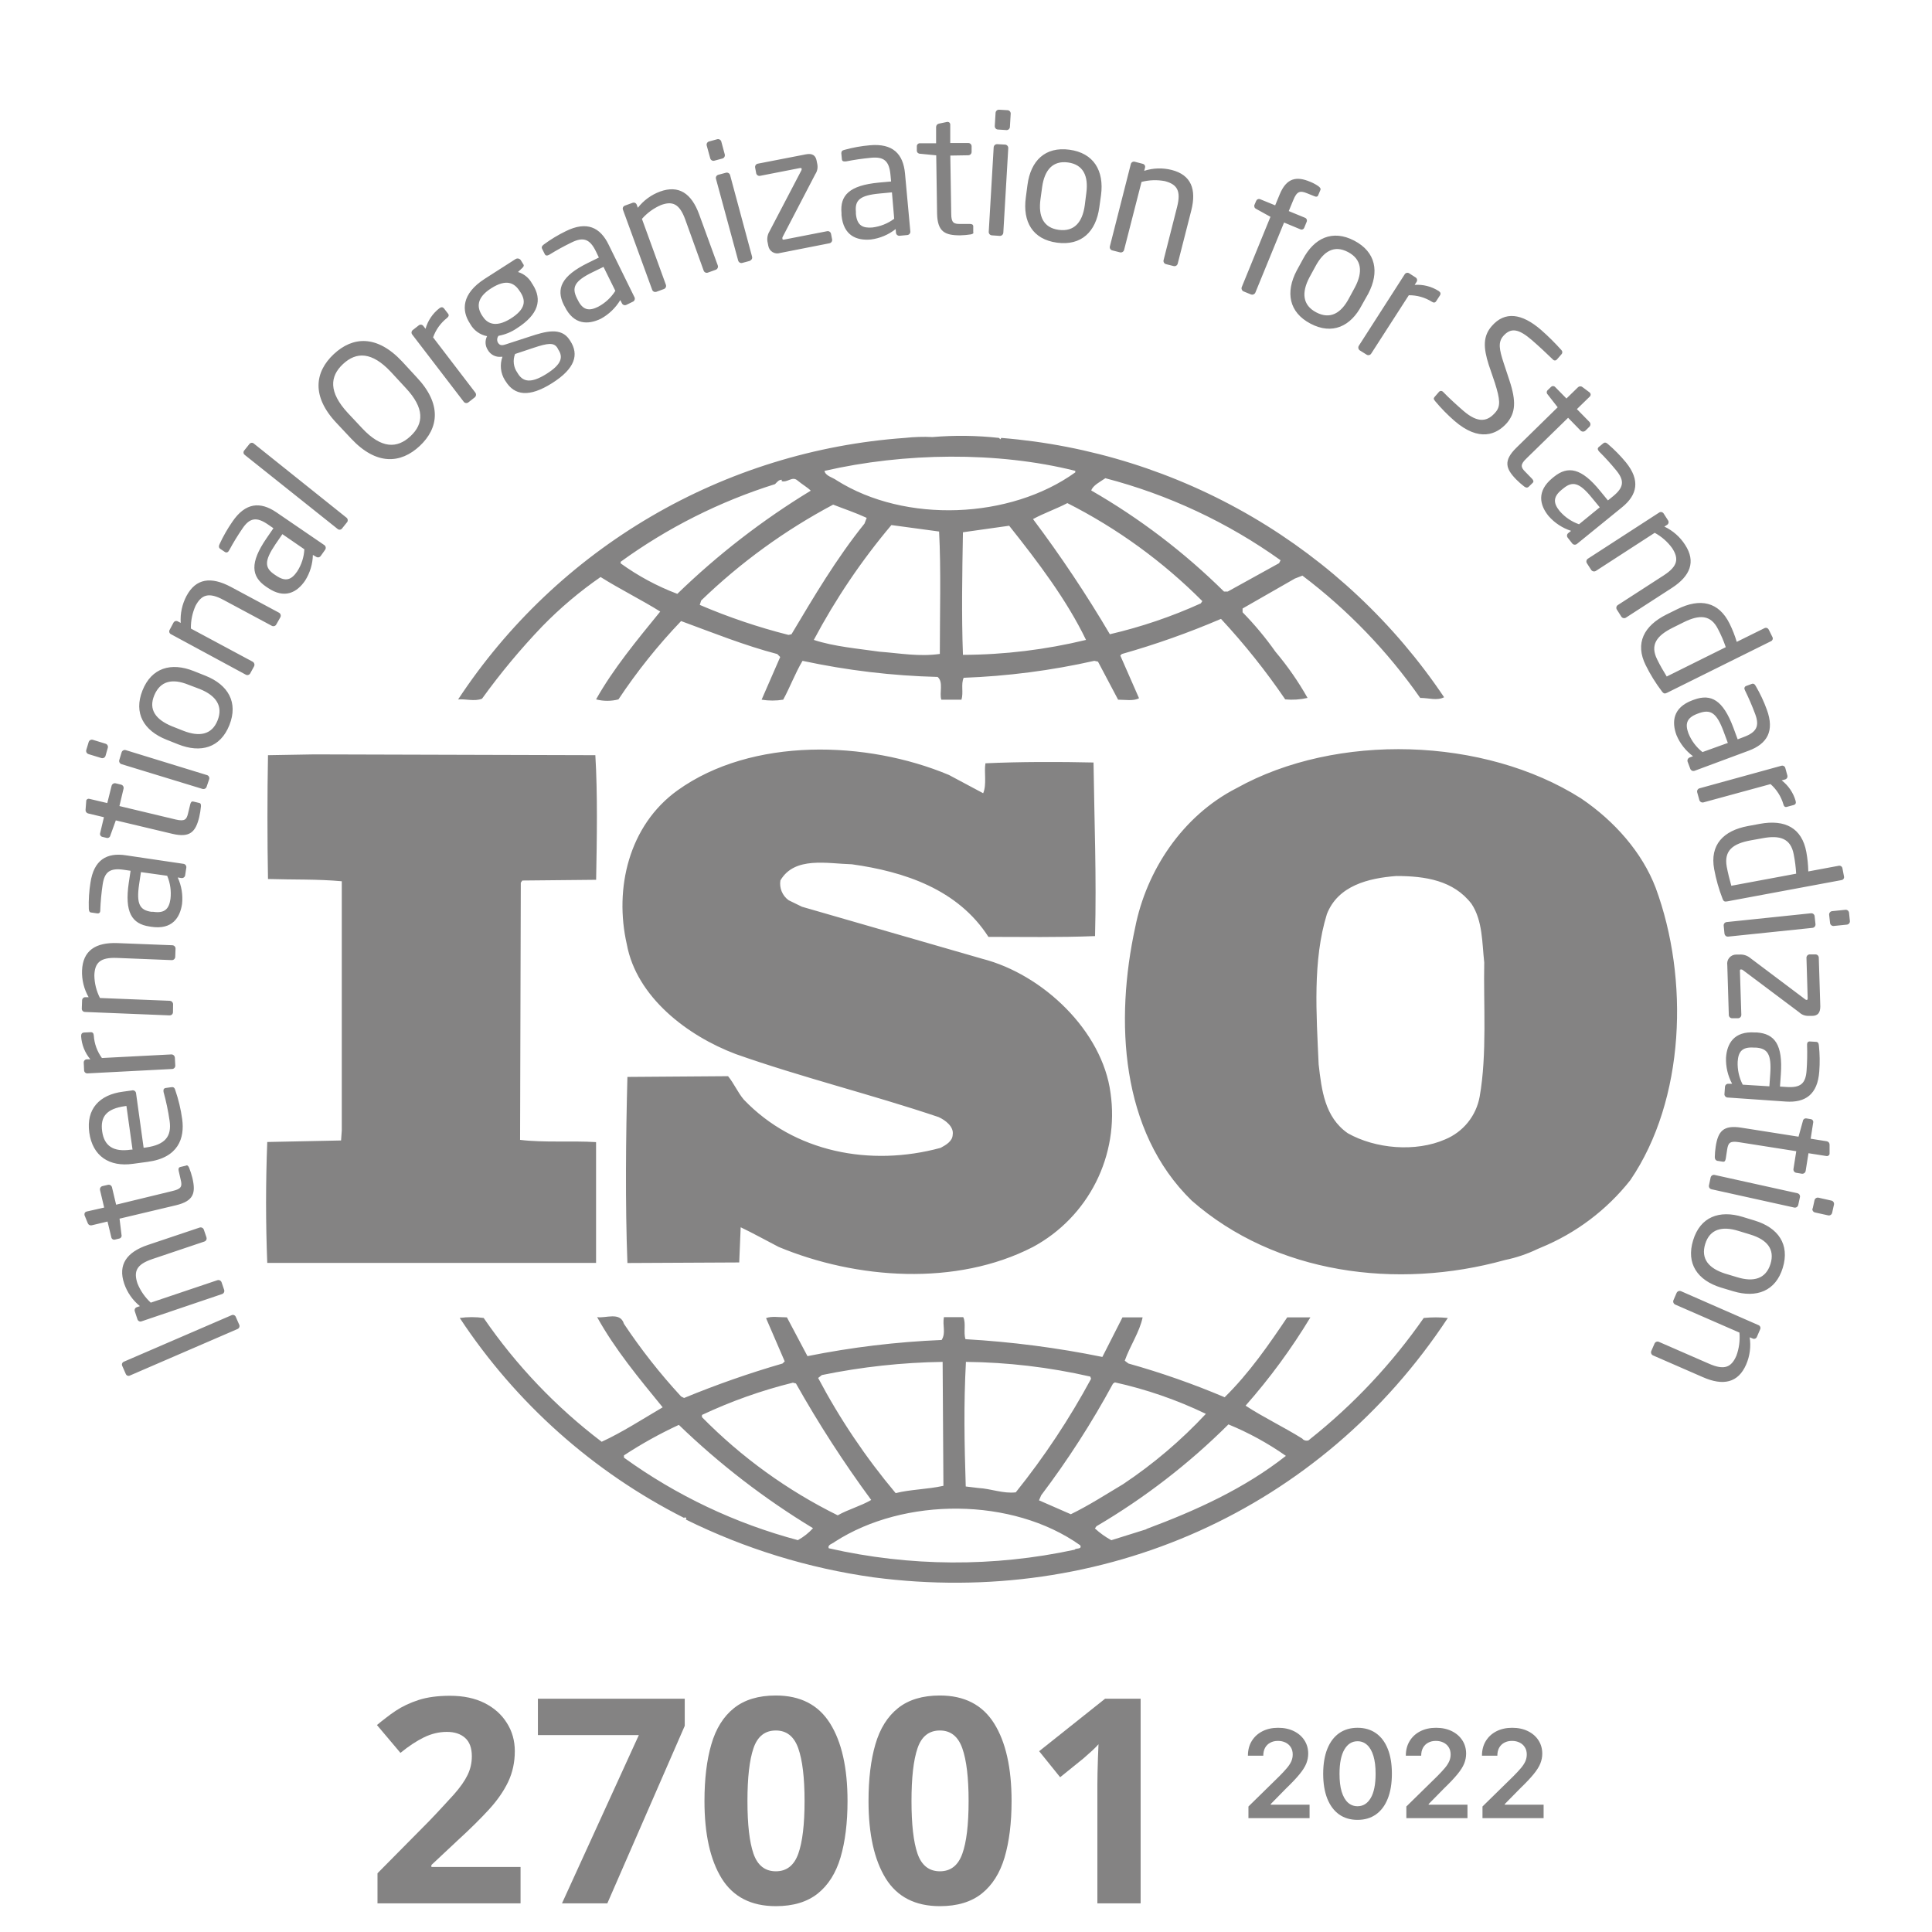 <svg width="189" height="189" viewBox="0 0 189 189" fill="none" xmlns="http://www.w3.org/2000/svg">
<g clip-path="url(#clip0_6842_10456)">
<g clip-path="url(#clip1_6842_10456)">
<path d="M161.969 86.854C160.657 83.406 157.954 80.327 154.672 78.107C145.191 72.087 130.74 71.657 120.973 77.099C115.645 79.82 112.142 85.196 111.05 90.727C109.075 99.82 109.582 110.643 116.587 117.457C124.762 124.617 136.647 126.204 147.226 123.263C148.33 123.036 149.403 122.673 150.418 122.183L150.728 122.051C154.167 120.641 157.184 118.369 159.487 115.452C164.857 107.564 165.251 95.739 161.969 86.854ZM144.75 107.278C144.584 108.2 144.19 109.065 143.603 109.795C143.016 110.524 142.255 111.095 141.391 111.455C138.479 112.738 134.535 112.38 131.844 110.858C129.583 109.277 129.29 106.628 128.998 104.122C128.777 99.181 128.401 93.949 129.803 89.426C130.889 86.628 133.879 85.906 136.587 85.697C139.433 85.697 142.196 86.126 143.956 88.424C145.048 90.07 144.982 92.224 145.197 94.157C145.114 98.251 145.484 103.119 144.75 107.278ZM58.311 111.729C55.925 111.58 53.204 111.795 50.877 111.508L50.948 86.347L51.098 86.138L58.317 86.067C58.395 81.986 58.466 77.6 58.24 73.877L30.745 73.799L26.217 73.877C26.145 77.678 26.145 82.117 26.217 85.989C28.699 86.067 31.032 85.989 33.436 86.21V110.578L33.365 111.568L26.145 111.717C25.99 115.721 25.99 119.599 26.145 123.543H58.311V111.729ZM139.278 128.931C136.16 133.411 132.403 137.411 128.127 140.805C127.972 141.025 127.53 140.942 127.399 140.733C125.567 139.587 123.598 138.657 121.85 137.511C124.219 134.828 126.342 131.936 128.192 128.871H125.925C124.135 131.532 122.208 134.325 119.803 136.688C116.74 135.389 113.597 134.287 110.394 133.388L110.03 133.114C110.537 131.664 111.486 130.309 111.778 128.871H109.809L107.84 132.744C103.425 131.844 98.95 131.264 94.451 131.007C94.23 130.369 94.523 129.432 94.23 128.853H92.339C92.184 129.719 92.554 130.369 92.118 131.085C87.708 131.268 83.319 131.796 78.992 132.666L76.981 128.871C76.259 128.871 75.453 128.734 74.94 128.949L76.766 133.179L76.551 133.388C73.282 134.334 70.067 135.46 66.921 136.759L66.629 136.61C64.581 134.393 62.711 132.016 61.038 129.504C60.674 128.281 59.212 128.997 58.413 128.847C60.161 132.004 62.494 134.814 64.827 137.672C62.858 138.824 60.895 140.106 58.86 141.043C54.39 137.648 50.492 133.559 47.315 128.931C46.539 128.823 45.752 128.823 44.976 128.931C50.466 137.258 58.037 144.004 66.939 148.501C66.939 148.492 66.941 148.482 66.945 148.473C66.949 148.464 66.955 148.457 66.962 148.45C66.97 148.444 66.978 148.439 66.988 148.437C66.997 148.434 67.007 148.434 67.017 148.436C67.082 148.436 67.225 148.567 67.082 148.645C72.868 151.503 79.074 153.415 85.465 154.307C107.858 157.243 129.237 147.744 141.635 128.931C140.852 128.853 140.062 128.853 139.278 128.931ZM108.849 135.381L109.063 135.232C112.14 135.911 115.127 136.944 117.966 138.311C115.543 140.91 112.826 143.219 109.869 145.19C108.192 146.192 106.51 147.278 104.755 148.132L101.641 146.771L101.856 146.276C104.463 142.826 106.807 139.184 108.866 135.381H108.849ZM94.475 133.227C98.576 133.268 102.661 133.75 106.659 134.665L106.736 134.88C104.622 138.799 102.156 142.518 99.368 145.99C98.126 146.133 96.981 145.638 95.722 145.566L94.475 145.417C94.344 141.186 94.266 137.457 94.493 133.227H94.475ZM80.4 134.516C84.289 133.717 88.244 133.286 92.214 133.227L92.291 145.351C90.752 145.697 89.075 145.697 87.619 146.067C84.7 142.591 82.158 138.815 80.036 134.802L80.4 134.516ZM68.669 138.418C71.524 137.076 74.504 136.018 77.566 135.262L77.864 135.339C80.085 139.284 82.543 143.09 85.227 146.735C84.212 147.332 82.965 147.66 81.951 148.239C77.017 145.803 72.528 142.556 68.669 138.633V138.418ZM78.079 150.673C71.952 149.046 66.176 146.308 61.038 142.595V142.374C62.752 141.249 64.547 140.252 66.408 139.39C70.393 143.238 74.796 146.629 79.534 149.498C79.115 149.958 78.623 150.347 78.079 150.649V150.673ZM105.143 151.598C97.207 153.312 88.991 153.265 81.074 151.461C80.931 151.103 81.438 151.031 81.671 150.823C88.455 146.449 99.028 146.449 105.674 151.169C105.871 151.574 105.286 151.437 105.143 151.574V151.598ZM112.148 149.599L108.717 150.673C108.137 150.356 107.598 149.97 107.112 149.522L107.261 149.307C111.967 146.541 116.305 143.194 120.173 139.343C122.155 140.157 124.041 141.189 125.794 142.422C121.707 145.638 116.963 147.78 112.148 149.575V149.599ZM47.154 68.352C48.957 65.854 50.93 63.483 53.061 61.258C54.799 59.476 56.706 57.865 58.753 56.448C60.65 57.642 62.768 58.686 64.588 59.826C62.327 62.606 59.994 65.416 58.311 68.418C59.029 68.605 59.783 68.605 60.501 68.418C62.313 65.688 64.364 63.124 66.629 60.756C69.761 61.908 72.828 63.143 76.038 63.984L76.325 64.271L74.505 68.447C75.204 68.561 75.917 68.561 76.617 68.447C77.273 67.254 77.78 65.876 78.508 64.647C82.855 65.582 87.279 66.109 91.724 66.222C92.321 66.729 91.868 67.803 92.088 68.447H94.057C94.272 67.743 93.986 66.944 94.272 66.305C98.574 66.147 102.853 65.591 107.053 64.647L107.411 64.724L109.38 68.447C110.042 68.447 110.907 68.603 111.426 68.304L109.594 64.127L109.75 63.978C113.052 63.042 116.291 61.894 119.445 60.542C121.734 63.006 123.834 65.638 125.728 68.418C126.459 68.488 127.197 68.44 127.912 68.274C127.01 66.673 125.959 65.161 124.773 63.758C123.807 62.386 122.731 61.096 121.557 59.897V59.527L126.671 56.598L127.411 56.311C131.854 59.671 135.742 63.708 138.932 68.274C139.809 68.274 140.537 68.573 141.271 68.209C136.425 60.992 130.012 54.962 122.511 50.569C115.009 46.176 106.613 43.534 97.948 42.839L97.87 42.976L97.721 42.839C95.563 42.6 93.387 42.572 91.223 42.755C90.323 42.712 89.422 42.74 88.526 42.839C79.765 43.46 71.264 46.091 63.684 50.528C56.103 54.965 49.647 61.088 44.815 68.424C45.525 68.352 46.42 68.644 47.154 68.352ZM77.428 62.045L77.136 62.111C74.17 61.361 71.267 60.38 68.454 59.175L68.592 58.746C72.437 55.032 76.783 51.875 81.504 49.366C82.601 49.796 83.693 50.154 84.785 50.661L84.57 51.222C81.796 54.67 79.612 58.388 77.428 62.045ZM91.939 63.972C89.899 64.259 88.079 63.907 86.026 63.752C84.063 63.465 81.581 63.256 79.612 62.6C81.736 58.596 84.281 54.83 87.202 51.365L91.868 51.997C92.064 55.733 91.939 60.04 91.939 63.984V63.972ZM94.201 64.05C94.057 60.237 94.129 56.013 94.201 52.069L98.723 51.431C101.569 55.011 104.344 58.674 106.241 62.6C102.299 63.557 98.257 64.048 94.201 64.062V64.05ZM117.47 59.026C114.612 60.323 111.632 61.334 108.574 62.045C106.28 58.153 103.77 54.392 101.056 50.78C102.076 50.219 103.323 49.79 104.415 49.217C109.298 51.691 113.756 54.928 117.619 58.805L117.47 59.026ZM108.133 46.782C114.289 48.387 120.1 51.107 125.275 54.808L125.126 55.094L120.108 57.868H119.738C115.853 54.029 111.489 50.706 106.754 47.982C106.897 47.498 107.625 47.129 108.133 46.782ZM105.191 46.061V46.21C98.843 50.786 88.556 51.222 81.85 46.991C81.474 46.705 80.752 46.568 80.656 46.066C88.437 44.276 97.554 44.145 105.191 46.061ZM60.716 54.957C65.306 51.625 70.406 49.059 75.817 47.361C76.038 47.141 76.181 46.932 76.474 46.932V47.075C77.07 47.212 77.494 46.568 78.001 46.991C78.508 47.415 78.956 47.648 79.314 48C74.599 50.867 70.22 54.253 66.259 58.095C64.288 57.349 62.424 56.346 60.716 55.112V54.957ZM92.017 112.29C85.155 114.158 77.697 112.738 72.757 107.564C72.16 106.849 71.808 105.995 71.223 105.279L61.378 105.351C61.223 111.156 61.157 117.821 61.378 123.555L72.315 123.501L72.458 120.059C73.705 120.655 74.94 121.347 76.181 121.986C83.771 125.142 93.538 125.858 101.05 121.986C103.705 120.554 105.856 118.343 107.213 115.649C108.57 112.956 109.068 109.911 108.64 106.926C107.84 100.84 102.005 95.315 96.11 93.799L78.455 88.704L77.148 88.066C76.848 87.849 76.614 87.554 76.472 87.213C76.329 86.872 76.285 86.498 76.342 86.132C77.727 83.746 80.943 84.486 83.347 84.551C88.455 85.267 93.705 86.992 96.695 91.651C99.905 91.651 103.622 91.717 107.124 91.574C107.273 85.697 107.059 80.542 106.975 74.593C103.693 74.515 99.678 74.515 96.402 74.671C96.253 75.524 96.545 76.735 96.181 77.6L92.828 75.81C84.803 72.445 73.568 72.087 66.277 77.32C61.503 80.757 60.077 86.926 61.318 92.374C62.267 97.529 67.225 101.323 71.969 103.113C78.46 105.405 85.245 107.063 91.814 109.277C92.47 109.569 93.335 110.22 93.198 111.007C93.18 111.646 92.524 112.016 92.017 112.29ZM23.055 128.8L23.413 129.617C23.44 129.695 23.436 129.78 23.401 129.855C23.366 129.929 23.304 129.987 23.227 130.017L12.708 134.563C12.673 134.581 12.634 134.592 12.595 134.594C12.555 134.597 12.515 134.591 12.478 134.578C12.44 134.564 12.406 134.544 12.377 134.516C12.348 134.489 12.325 134.457 12.309 134.42L11.951 133.603C11.935 133.566 11.927 133.527 11.927 133.487C11.927 133.447 11.935 133.407 11.951 133.371C11.966 133.334 11.989 133.301 12.018 133.273C12.047 133.245 12.081 133.223 12.118 133.209L22.637 128.668C22.673 128.649 22.712 128.637 22.753 128.633C22.794 128.629 22.834 128.633 22.873 128.645C22.913 128.658 22.949 128.678 22.98 128.704C23.011 128.731 23.036 128.763 23.055 128.8ZM19.946 120.309L20.197 121.043C20.21 121.083 20.216 121.126 20.214 121.169C20.211 121.211 20.2 121.253 20.181 121.291C20.162 121.33 20.136 121.364 20.104 121.392C20.072 121.42 20.034 121.441 19.994 121.455L14.91 123.167C13.353 123.692 13.054 124.361 13.448 125.554C13.736 126.269 14.181 126.912 14.749 127.433L21.265 125.238C21.346 125.212 21.434 125.219 21.511 125.257C21.587 125.295 21.646 125.361 21.676 125.441L21.933 126.198C21.955 126.278 21.946 126.364 21.907 126.437C21.869 126.51 21.803 126.566 21.724 126.592L13.854 129.259C13.815 129.274 13.773 129.281 13.731 129.28C13.689 129.278 13.648 129.268 13.61 129.25C13.572 129.233 13.539 129.207 13.511 129.176C13.483 129.145 13.461 129.108 13.448 129.068L13.186 128.275C13.172 128.235 13.166 128.192 13.17 128.15C13.173 128.108 13.184 128.067 13.204 128.03C13.223 127.992 13.251 127.959 13.283 127.933C13.316 127.906 13.354 127.886 13.395 127.875L13.687 127.773C12.976 127.198 12.442 126.432 12.148 125.566C11.521 123.71 12.398 122.493 14.445 121.795L19.528 120.088C19.57 120.075 19.614 120.07 19.658 120.073C19.702 120.077 19.745 120.089 19.784 120.11C19.823 120.131 19.857 120.159 19.885 120.193C19.913 120.227 19.934 120.267 19.946 120.309ZM18.502 114.235C18.631 114.564 18.739 114.901 18.824 115.244C19.164 116.705 18.955 117.487 17.219 117.905L11.694 119.217L11.885 120.793C11.897 120.831 11.9 120.871 11.896 120.911C11.891 120.951 11.878 120.989 11.858 121.024C11.838 121.059 11.811 121.089 11.778 121.113C11.746 121.137 11.709 121.154 11.67 121.162L11.246 121.264C11.208 121.274 11.168 121.277 11.128 121.271C11.089 121.265 11.051 121.251 11.017 121.23C10.984 121.208 10.955 121.18 10.933 121.147C10.91 121.114 10.895 121.076 10.889 121.037L10.519 119.498L8.967 119.868C8.889 119.886 8.807 119.874 8.737 119.836C8.666 119.797 8.613 119.734 8.585 119.659L8.263 118.865V118.824C8.257 118.789 8.258 118.754 8.266 118.721C8.273 118.687 8.287 118.655 8.307 118.627C8.327 118.598 8.353 118.574 8.382 118.556C8.411 118.537 8.444 118.525 8.478 118.519L10.19 118.131L9.785 116.419C9.767 116.336 9.781 116.249 9.826 116.177C9.87 116.105 9.941 116.052 10.023 116.031L10.56 115.906C10.644 115.886 10.732 115.9 10.806 115.945C10.88 115.989 10.933 116.061 10.954 116.145L11.36 117.851L16.885 116.508C17.756 116.306 17.834 116.049 17.679 115.417L17.482 114.551C17.428 114.331 17.482 114.205 17.631 114.164L18.186 114.032C18.305 113.955 18.418 114.038 18.502 114.235ZM13.305 106.914L14.051 112.284L14.278 112.254C16.193 111.986 16.802 111.139 16.593 109.653C16.454 108.692 16.255 107.742 15.996 106.807C15.993 106.779 15.993 106.751 15.996 106.723C15.987 106.692 15.985 106.659 15.99 106.626C15.995 106.594 16.008 106.563 16.026 106.536C16.044 106.509 16.067 106.486 16.095 106.469C16.123 106.452 16.154 106.441 16.187 106.437L16.73 106.359C16.939 106.329 17.058 106.359 17.142 106.628C17.461 107.554 17.689 108.509 17.822 109.48C18.078 111.335 17.452 113.257 14.457 113.656L13.001 113.853C10.698 114.176 9.057 113.102 8.735 110.798C8.412 108.495 9.725 107.093 12.022 106.795L12.893 106.675C12.936 106.662 12.981 106.658 13.026 106.663C13.07 106.667 13.113 106.682 13.152 106.704C13.191 106.726 13.224 106.757 13.251 106.793C13.277 106.829 13.296 106.87 13.305 106.914ZM12.231 108.209C10.405 108.465 9.797 109.253 9.994 110.673C10.19 112.093 11.079 112.726 12.822 112.463H12.965L12.368 108.191L12.231 108.209ZM9.176 101.3C9.225 102.094 9.501 102.858 9.97 103.501L16.772 103.149C16.856 103.15 16.937 103.183 16.998 103.24C17.06 103.297 17.098 103.376 17.106 103.459L17.148 104.253C17.148 104.336 17.115 104.417 17.057 104.477C17 104.537 16.921 104.572 16.837 104.575L8.562 105.005C8.52 105.008 8.479 105.003 8.44 104.99C8.4 104.977 8.364 104.956 8.333 104.929C8.302 104.902 8.276 104.869 8.258 104.831C8.24 104.794 8.23 104.754 8.227 104.712L8.192 103.949C8.19 103.907 8.197 103.866 8.211 103.828C8.226 103.789 8.248 103.754 8.276 103.724C8.304 103.694 8.338 103.67 8.376 103.653C8.414 103.636 8.455 103.627 8.496 103.627H8.836C8.302 102.988 7.987 102.196 7.935 101.365C7.935 101.138 8.019 101.025 8.215 101.007L8.878 100.977C9.051 100.965 9.164 101.073 9.176 101.3ZM17.171 92.833L17.142 93.615C17.137 93.7 17.099 93.779 17.037 93.837C16.975 93.895 16.892 93.927 16.807 93.925L11.438 93.71C9.797 93.644 9.272 94.181 9.23 95.41C9.239 96.183 9.427 96.942 9.779 97.63L16.622 97.904C16.706 97.912 16.785 97.95 16.842 98.012C16.899 98.074 16.932 98.154 16.933 98.239L16.921 99.038C16.915 99.121 16.876 99.198 16.814 99.253C16.751 99.308 16.67 99.335 16.587 99.331L8.311 98.996C8.269 98.996 8.228 98.987 8.19 98.97C8.152 98.954 8.118 98.93 8.089 98.9C8.06 98.87 8.038 98.834 8.022 98.796C8.007 98.757 8 98.716 8.001 98.674L8.031 97.845C8.033 97.804 8.043 97.763 8.061 97.726C8.08 97.689 8.105 97.656 8.136 97.628C8.167 97.601 8.203 97.58 8.243 97.567C8.282 97.554 8.323 97.549 8.365 97.552H8.669C8.217 96.76 7.994 95.857 8.025 94.945C8.102 92.994 9.349 92.171 11.509 92.26L16.843 92.469C16.89 92.469 16.935 92.478 16.978 92.497C17.02 92.516 17.058 92.543 17.089 92.577C17.12 92.612 17.143 92.652 17.157 92.696C17.172 92.74 17.176 92.787 17.171 92.833ZM18.227 84.873L18.114 85.619C18.108 85.662 18.094 85.703 18.072 85.74C18.05 85.777 18.021 85.809 17.987 85.834C17.952 85.86 17.913 85.878 17.872 85.888C17.83 85.899 17.787 85.9 17.744 85.894L17.386 85.84C17.759 86.649 17.905 87.544 17.81 88.43C17.607 89.796 16.825 90.959 14.826 90.667L14.63 90.637C12.893 90.381 12.177 89.241 12.595 86.377L12.774 85.184L12.112 85.088C10.757 84.891 10.226 85.285 10.041 86.538C9.919 87.361 9.841 88.189 9.809 89.02V89.098C9.809 89.241 9.713 89.384 9.51 89.354L8.943 89.271C8.764 89.271 8.687 89.116 8.687 88.889C8.66 88.043 8.714 87.195 8.848 86.359C9.176 84.128 10.435 83.376 12.332 83.674L17.941 84.504C17.984 84.509 18.026 84.522 18.064 84.544C18.102 84.565 18.135 84.594 18.162 84.629C18.188 84.663 18.208 84.702 18.219 84.744C18.23 84.786 18.233 84.83 18.227 84.873ZM13.788 85.315L13.609 86.508C13.323 88.453 13.681 89.032 14.803 89.199H14.994C16.151 89.372 16.539 88.877 16.676 87.94C16.767 87.169 16.656 86.388 16.354 85.673L13.788 85.315ZM19.66 78.871C19.627 79.224 19.571 79.575 19.492 79.921C19.14 81.377 18.597 81.98 16.855 81.568L11.33 80.255L10.793 81.735C10.786 81.774 10.771 81.812 10.749 81.845C10.727 81.879 10.698 81.907 10.665 81.929C10.631 81.951 10.593 81.966 10.554 81.972C10.514 81.979 10.474 81.977 10.435 81.968L10.011 81.866C9.972 81.857 9.935 81.841 9.903 81.817C9.871 81.793 9.844 81.763 9.824 81.728C9.803 81.693 9.791 81.655 9.786 81.615C9.781 81.575 9.785 81.535 9.797 81.496L10.167 79.945L8.615 79.575C8.537 79.554 8.47 79.506 8.425 79.439C8.38 79.372 8.361 79.291 8.371 79.211L8.436 78.358C8.44 78.34 8.44 78.322 8.436 78.304C8.448 78.272 8.466 78.243 8.49 78.218C8.513 78.193 8.541 78.174 8.572 78.16C8.603 78.146 8.637 78.138 8.671 78.137C8.705 78.137 8.739 78.143 8.77 78.155L10.495 78.561L10.918 76.866C10.941 76.784 10.994 76.713 11.068 76.668C11.141 76.624 11.228 76.609 11.312 76.628L11.849 76.759C11.931 76.78 12.002 76.832 12.047 76.905C12.091 76.977 12.106 77.064 12.088 77.147L11.682 78.853L17.201 80.172C18.072 80.375 18.257 80.172 18.395 79.575L18.609 78.692C18.663 78.471 18.747 78.376 18.908 78.412L19.463 78.543C19.6 78.555 19.677 78.656 19.66 78.871ZM10.548 73.149L10.322 73.943C10.296 74.024 10.239 74.093 10.163 74.133C10.087 74.173 9.998 74.182 9.916 74.157L8.669 73.775C8.587 73.753 8.516 73.699 8.473 73.626C8.429 73.552 8.416 73.465 8.436 73.382L8.675 72.588C8.701 72.506 8.758 72.438 8.834 72.398C8.91 72.358 8.998 72.349 9.081 72.373L10.328 72.755C10.408 72.78 10.476 72.835 10.517 72.908C10.558 72.981 10.569 73.068 10.548 73.149ZM20.465 76.222L20.214 76.962C20.188 77.043 20.131 77.112 20.055 77.152C19.98 77.192 19.891 77.201 19.809 77.177L11.885 74.754C11.803 74.728 11.735 74.671 11.695 74.595C11.655 74.519 11.646 74.431 11.67 74.348L11.897 73.597C11.923 73.515 11.98 73.447 12.056 73.406C12.132 73.366 12.22 73.357 12.303 73.382L20.22 75.816C20.264 75.825 20.305 75.843 20.342 75.869C20.378 75.894 20.409 75.927 20.431 75.965C20.454 76.004 20.469 76.046 20.475 76.09C20.481 76.134 20.477 76.179 20.465 76.222ZM22.44 70.935C21.557 73.155 19.648 73.698 17.428 72.815L16.288 72.361C14.063 71.478 13.054 69.766 13.938 67.546C14.82 65.327 16.736 64.766 18.955 65.649L20.107 66.108C22.321 66.992 23.323 68.716 22.44 70.935ZM18.424 66.98C16.885 66.359 15.692 66.592 15.095 68.012C14.498 69.432 15.256 70.398 16.807 71.043L17.953 71.496C19.492 72.093 20.716 71.896 21.282 70.482C21.849 69.068 21.127 68.048 19.57 67.415L18.424 66.98ZM27.416 60.404L27.028 61.09C26.988 61.166 26.919 61.221 26.838 61.246C26.756 61.271 26.668 61.262 26.593 61.222L21.873 58.692C20.423 57.91 19.719 58.167 19.134 59.253C18.817 59.955 18.66 60.719 18.675 61.49L24.725 64.736C24.799 64.781 24.853 64.852 24.878 64.934C24.902 65.017 24.894 65.106 24.856 65.184L24.474 65.882C24.432 65.953 24.364 66.005 24.284 66.028C24.204 66.05 24.118 66.04 24.045 66.001L16.73 62.045C16.692 62.028 16.658 62.002 16.631 61.971C16.603 61.94 16.582 61.903 16.569 61.863C16.556 61.823 16.552 61.782 16.556 61.74C16.56 61.698 16.572 61.658 16.593 61.621L16.974 60.906C16.995 60.87 17.022 60.838 17.055 60.813C17.088 60.787 17.125 60.769 17.165 60.758C17.205 60.748 17.247 60.745 17.288 60.751C17.329 60.757 17.369 60.771 17.404 60.792L17.679 60.935C17.62 60.021 17.816 59.108 18.245 58.298C19.164 56.58 20.632 56.383 22.565 57.403L27.285 59.933C27.326 59.954 27.362 59.983 27.39 60.019C27.419 60.055 27.441 60.096 27.453 60.14C27.465 60.184 27.468 60.231 27.462 60.276C27.456 60.322 27.44 60.365 27.416 60.404ZM31.802 53.787L31.378 54.384C31.354 54.42 31.323 54.45 31.287 54.474C31.251 54.497 31.211 54.514 31.169 54.521C31.127 54.529 31.083 54.528 31.041 54.519C30.999 54.51 30.959 54.492 30.924 54.468L30.608 54.288C30.587 55.177 30.325 56.043 29.851 56.794C29.069 57.94 27.858 58.644 26.181 57.493L26.02 57.385C24.57 56.395 24.427 55.052 26.068 52.666L26.748 51.675L26.211 51.305C25.089 50.535 24.421 50.655 23.717 51.705C23.247 52.389 22.815 53.098 22.422 53.829L22.374 53.895C22.359 53.929 22.336 53.96 22.306 53.984C22.277 54.008 22.243 54.026 22.206 54.035C22.17 54.044 22.131 54.045 22.094 54.037C22.057 54.029 22.022 54.013 21.992 53.99L21.545 53.692C21.402 53.59 21.378 53.435 21.479 53.232C21.832 52.465 22.252 51.731 22.732 51.037C24.009 49.157 25.459 49.05 27.028 50.112L31.706 53.31C31.745 53.334 31.779 53.365 31.806 53.403C31.832 53.44 31.851 53.483 31.86 53.528C31.869 53.572 31.868 53.619 31.858 53.664C31.848 53.708 31.829 53.751 31.802 53.787ZM27.625 52.254L26.945 53.244C25.835 54.885 25.889 55.547 26.843 56.198L27.004 56.305C27.971 56.968 28.532 56.687 29.069 55.906C29.491 55.257 29.734 54.507 29.773 53.734L27.625 52.254ZM33.967 51.067L33.436 51.729C33.379 51.786 33.302 51.818 33.222 51.818C33.141 51.818 33.064 51.786 33.007 51.729L23.944 44.503C23.912 44.48 23.885 44.451 23.864 44.418C23.844 44.384 23.83 44.347 23.824 44.308C23.818 44.269 23.82 44.23 23.829 44.191C23.838 44.153 23.855 44.117 23.878 44.086L24.409 43.423C24.434 43.393 24.464 43.368 24.499 43.35C24.533 43.332 24.571 43.321 24.61 43.317C24.649 43.314 24.688 43.318 24.726 43.33C24.763 43.343 24.797 43.362 24.827 43.388L33.89 50.637C33.956 50.685 34 50.756 34.015 50.836C34.029 50.916 34.012 50.999 33.967 51.067ZM41.062 43.626C39.2 45.368 36.825 45.541 34.361 42.916L32.923 41.383C30.453 38.775 30.787 36.389 32.649 34.646C34.51 32.904 36.879 32.737 39.343 35.368L40.752 36.896C43.24 39.527 42.923 41.878 41.062 43.626ZM38.245 36.389C36.378 34.396 34.862 34.396 33.556 35.613C32.249 36.83 32.148 38.364 34.015 40.386L35.447 41.914C37.315 43.901 38.842 43.895 40.155 42.672C41.468 41.448 41.551 39.933 39.684 37.946L38.245 36.389ZM43.735 31.102C43.107 31.593 42.633 32.254 42.368 33.006L46.503 38.411C46.553 38.481 46.575 38.568 46.564 38.653C46.553 38.738 46.51 38.816 46.444 38.871L45.805 39.372C45.737 39.419 45.652 39.439 45.57 39.425C45.488 39.412 45.414 39.367 45.364 39.3L40.334 32.737C40.306 32.705 40.285 32.668 40.272 32.628C40.26 32.588 40.255 32.546 40.259 32.504C40.263 32.462 40.275 32.422 40.295 32.385C40.315 32.348 40.343 32.316 40.376 32.29L40.972 31.824C41.006 31.798 41.044 31.779 41.086 31.769C41.127 31.758 41.17 31.756 41.212 31.763C41.254 31.77 41.294 31.785 41.329 31.808C41.365 31.831 41.396 31.861 41.42 31.896L41.629 32.164C41.852 31.369 42.325 30.667 42.977 30.16C43.156 30.022 43.305 30.028 43.425 30.16L43.83 30.685C43.938 30.816 43.908 30.959 43.735 31.102ZM51.104 26.204L50.674 26.609C50.964 26.696 51.234 26.84 51.468 27.031C51.703 27.223 51.897 27.459 52.04 27.725L52.112 27.832C53.073 29.336 52.673 30.768 50.561 32.117C50.022 32.484 49.412 32.734 48.771 32.85C48.693 32.946 48.647 33.063 48.638 33.186C48.629 33.309 48.659 33.431 48.723 33.537C48.878 33.769 49.057 33.823 49.427 33.704L51.814 32.928C53.371 32.415 54.904 31.973 55.728 33.262L55.799 33.37C56.641 34.682 56.277 36.049 54.009 37.481C51.742 38.913 50.328 38.674 49.475 37.313L49.391 37.188C49.18 36.85 49.049 36.469 49.008 36.073C48.967 35.677 49.016 35.277 49.153 34.903H49.027C48.768 34.932 48.506 34.884 48.273 34.765C48.041 34.647 47.849 34.462 47.721 34.235C47.59 34.036 47.514 33.807 47.502 33.57C47.489 33.333 47.54 33.097 47.649 32.886C47.303 32.821 46.977 32.68 46.692 32.474C46.407 32.267 46.172 32.001 46.002 31.693L45.954 31.615C45.179 30.422 45.095 28.757 47.452 27.254L50.435 25.344C50.517 25.293 50.615 25.275 50.709 25.294C50.803 25.313 50.887 25.367 50.943 25.446L51.163 25.804C51.294 25.965 51.235 26.078 51.104 26.204ZM50.841 28.483C50.322 27.666 49.54 27.26 48.061 28.197C46.581 29.133 46.658 30.076 47.148 30.846L47.219 30.953C47.601 31.55 48.383 32.146 49.958 31.168C51.438 30.231 51.444 29.414 50.919 28.596L50.841 28.483ZM54.528 34.032C54.188 33.489 53.61 33.554 52.178 34.032L50.388 34.629C50.269 34.927 50.228 35.251 50.266 35.569C50.305 35.888 50.422 36.193 50.608 36.454L50.686 36.58C51.175 37.343 51.933 37.534 53.454 36.58C54.976 35.625 55.095 34.915 54.612 34.193L54.528 34.032ZM61.945 29.497L61.271 29.825C61.232 29.843 61.191 29.854 61.148 29.856C61.106 29.858 61.064 29.852 61.024 29.837C60.984 29.823 60.947 29.8 60.916 29.772C60.884 29.743 60.859 29.709 60.841 29.67L60.68 29.354C60.221 30.12 59.566 30.75 58.783 31.18C57.542 31.776 56.139 31.806 55.244 29.986L55.155 29.825C54.379 28.25 54.91 27.003 57.506 25.726L58.586 25.195L58.299 24.599C57.703 23.369 57.058 23.155 55.913 23.721C55.168 24.081 54.443 24.479 53.741 24.915L53.663 24.951C53.532 25.016 53.377 25.04 53.287 24.849L53.031 24.336C52.947 24.175 53.031 24.038 53.204 23.913C53.884 23.411 54.609 22.973 55.37 22.606C57.392 21.609 58.717 22.224 59.546 23.948L62.052 29.044C62.075 29.081 62.091 29.122 62.098 29.164C62.105 29.207 62.103 29.251 62.093 29.293C62.083 29.335 62.065 29.375 62.039 29.41C62.014 29.445 61.982 29.475 61.945 29.497ZM59.039 26.108L57.959 26.633C56.169 27.504 55.925 28.131 56.432 29.169L56.521 29.342C57.034 30.398 57.673 30.428 58.514 30.01C59.201 29.647 59.781 29.11 60.197 28.453L59.039 26.108ZM69.988 26.401L69.248 26.669C69.208 26.683 69.166 26.689 69.123 26.687C69.081 26.685 69.04 26.674 69.001 26.656C68.963 26.638 68.929 26.612 68.9 26.581C68.872 26.549 68.85 26.512 68.836 26.472L67.034 21.472C66.474 19.927 65.781 19.64 64.648 20.064C63.939 20.372 63.308 20.832 62.798 21.412L65.143 27.862C65.17 27.942 65.166 28.03 65.13 28.107C65.095 28.183 65.031 28.243 64.952 28.274L64.2 28.549C64.121 28.573 64.035 28.567 63.961 28.53C63.886 28.494 63.829 28.43 63.801 28.352L60.943 20.523C60.927 20.485 60.92 20.444 60.92 20.403C60.921 20.361 60.93 20.321 60.947 20.283C60.963 20.245 60.987 20.211 61.017 20.183C61.047 20.154 61.083 20.132 61.121 20.118L61.891 19.837C61.93 19.823 61.972 19.817 62.013 19.82C62.055 19.822 62.096 19.833 62.133 19.851C62.17 19.869 62.203 19.895 62.23 19.927C62.258 19.958 62.278 19.995 62.291 20.034L62.398 20.326C62.96 19.605 63.712 19.055 64.57 18.739C66.408 18.071 67.643 18.924 68.389 20.953L70.221 25.977C70.234 26.02 70.239 26.065 70.235 26.11C70.23 26.155 70.217 26.199 70.195 26.238C70.173 26.278 70.144 26.313 70.108 26.341C70.073 26.369 70.032 26.389 69.988 26.401ZM70.68 15.505L69.88 15.72C69.797 15.742 69.709 15.731 69.634 15.689C69.56 15.646 69.504 15.576 69.481 15.493L69.135 14.235C69.113 14.152 69.124 14.065 69.167 13.991C69.209 13.917 69.279 13.863 69.361 13.841L70.161 13.62C70.244 13.598 70.332 13.609 70.407 13.652C70.482 13.694 70.537 13.764 70.561 13.847L70.901 15.106C70.922 15.188 70.91 15.275 70.869 15.349C70.828 15.423 70.761 15.479 70.68 15.505ZM73.371 25.517L72.613 25.72C72.53 25.742 72.442 25.731 72.367 25.689C72.292 25.646 72.237 25.576 72.213 25.494L70.042 17.498C70.03 17.457 70.026 17.414 70.031 17.372C70.037 17.329 70.05 17.288 70.071 17.251C70.092 17.214 70.121 17.181 70.154 17.155C70.188 17.129 70.227 17.11 70.268 17.099L71.02 16.896C71.103 16.875 71.191 16.887 71.265 16.929C71.34 16.972 71.395 17.041 71.42 17.122L73.568 25.094C73.593 25.172 73.588 25.257 73.552 25.332C73.516 25.406 73.454 25.464 73.377 25.494L73.371 25.517ZM81.14 23.799L76.313 24.748C76.191 24.787 76.063 24.8 75.937 24.786C75.81 24.772 75.688 24.73 75.579 24.665C75.47 24.599 75.376 24.511 75.304 24.406C75.232 24.3 75.183 24.181 75.161 24.056L75.101 23.751C75.009 23.376 75.069 22.979 75.268 22.648L78.389 16.681C78.413 16.633 78.425 16.579 78.425 16.526C78.425 16.454 78.365 16.418 78.24 16.442L74.362 17.2C74.319 17.209 74.275 17.209 74.233 17.201C74.191 17.193 74.15 17.176 74.114 17.152C74.078 17.128 74.047 17.098 74.023 17.062C73.999 17.026 73.982 16.986 73.974 16.943L73.872 16.395C73.856 16.31 73.874 16.223 73.922 16.151C73.97 16.08 74.044 16.03 74.129 16.013L78.831 15.1C79.487 14.969 79.785 15.225 79.881 15.696L79.958 16.084C80.019 16.414 79.948 16.755 79.761 17.033L76.581 23.143C76.561 23.171 76.547 23.203 76.54 23.237C76.532 23.271 76.532 23.306 76.539 23.34C76.539 23.417 76.575 23.459 76.694 23.441L80.913 22.618C80.955 22.609 80.998 22.609 81.04 22.617C81.082 22.625 81.122 22.642 81.158 22.666C81.193 22.69 81.224 22.72 81.247 22.756C81.271 22.792 81.287 22.832 81.295 22.874L81.402 23.417C81.418 23.503 81.399 23.591 81.35 23.662C81.3 23.734 81.225 23.783 81.14 23.799ZM88.753 22.994L88.001 23.065C87.915 23.072 87.83 23.044 87.764 22.988C87.698 22.933 87.657 22.853 87.649 22.767L87.619 22.409C86.919 22.962 86.082 23.315 85.197 23.429C83.819 23.555 82.506 23.071 82.321 21.043V20.846C82.16 19.097 83.097 18.137 85.978 17.862L87.172 17.755L87.112 17.105C86.987 15.744 86.48 15.315 85.215 15.434C84.388 15.511 83.565 15.63 82.751 15.792H82.667C82.524 15.792 82.375 15.792 82.357 15.559L82.303 14.992C82.303 14.813 82.387 14.706 82.613 14.658C83.425 14.432 84.256 14.283 85.095 14.211C87.345 14.008 88.353 15.058 88.532 16.961L89.051 22.606C89.06 22.651 89.059 22.698 89.048 22.743C89.037 22.788 89.017 22.83 88.989 22.866C88.961 22.903 88.925 22.933 88.885 22.955C88.844 22.977 88.799 22.99 88.753 22.994ZM87.255 18.817L86.062 18.93C84.099 19.109 83.622 19.593 83.729 20.72V20.917C83.837 22.081 84.415 22.331 85.346 22.254C86.118 22.159 86.852 21.865 87.476 21.401L87.255 18.817ZM94.982 22.928C94.631 22.984 94.276 23.016 93.92 23.023C92.422 23.023 91.707 22.665 91.671 20.875L91.587 15.195L90.006 15.04C89.926 15.042 89.848 15.012 89.789 14.958C89.73 14.903 89.694 14.828 89.69 14.748V14.312C89.689 14.272 89.696 14.233 89.711 14.196C89.726 14.159 89.749 14.125 89.777 14.097C89.806 14.069 89.84 14.047 89.877 14.033C89.914 14.019 89.954 14.012 89.994 14.014H91.575V12.421C91.577 12.341 91.607 12.265 91.659 12.205C91.711 12.145 91.783 12.105 91.862 12.093L92.661 11.925H92.715C92.749 11.926 92.783 11.934 92.815 11.948C92.846 11.963 92.874 11.983 92.897 12.009C92.92 12.035 92.937 12.065 92.948 12.098C92.959 12.131 92.963 12.166 92.959 12.2V13.99H94.72C94.762 13.989 94.804 13.997 94.843 14.012C94.883 14.028 94.919 14.051 94.949 14.08C94.98 14.11 95.004 14.145 95.021 14.183C95.038 14.222 95.047 14.264 95.048 14.306V14.861C95.048 14.947 95.014 15.03 94.954 15.091C94.894 15.152 94.812 15.188 94.726 15.189L92.965 15.219L93.055 20.899C93.055 21.794 93.294 21.92 93.95 21.908H94.857C95.084 21.908 95.197 21.967 95.209 22.128V22.725C95.269 22.791 95.191 22.886 94.982 22.928ZM97.81 23.077L97.029 23.023C96.944 23.017 96.865 22.978 96.808 22.915C96.751 22.852 96.721 22.768 96.724 22.683L97.208 14.408C97.214 14.323 97.253 14.243 97.316 14.187C97.38 14.13 97.463 14.1 97.548 14.103L98.329 14.145C98.416 14.153 98.496 14.194 98.553 14.259C98.61 14.325 98.639 14.41 98.634 14.497L98.15 22.767C98.144 22.852 98.106 22.932 98.042 22.99C97.979 23.048 97.896 23.079 97.81 23.077ZM98.449 12.725L97.619 12.671C97.577 12.669 97.536 12.658 97.497 12.64C97.459 12.622 97.425 12.596 97.397 12.564C97.368 12.533 97.347 12.496 97.333 12.456C97.319 12.416 97.313 12.374 97.315 12.331L97.393 11.037C97.399 10.951 97.438 10.872 97.501 10.816C97.565 10.759 97.648 10.729 97.733 10.732L98.568 10.78C98.653 10.786 98.732 10.825 98.789 10.888C98.846 10.952 98.876 11.035 98.872 11.12L98.795 12.421C98.793 12.464 98.782 12.506 98.763 12.544C98.744 12.583 98.718 12.617 98.686 12.646C98.654 12.674 98.616 12.696 98.575 12.709C98.535 12.723 98.492 12.728 98.449 12.725ZM103.401 23.739C101.014 23.417 100.03 21.687 100.352 19.318L100.513 18.095C100.829 15.708 102.255 14.324 104.624 14.646C106.993 14.969 108.025 16.699 107.709 19.085L107.542 20.279C107.22 22.665 105.788 24.062 103.401 23.739ZM106.271 18.877C106.492 17.23 105.979 16.096 104.481 15.893C102.983 15.69 102.184 16.639 101.951 18.28L101.784 19.503C101.563 21.15 102.065 22.284 103.574 22.486C105.084 22.689 105.889 21.741 106.116 20.1L106.271 18.877ZM114.821 26.031L114.063 25.84C114.022 25.829 113.982 25.811 113.948 25.785C113.913 25.759 113.884 25.726 113.862 25.689C113.841 25.652 113.827 25.61 113.821 25.568C113.816 25.525 113.819 25.481 113.831 25.44L115.149 20.249C115.555 18.656 115.149 18.035 113.956 17.719C113.198 17.575 112.417 17.602 111.671 17.797L109.964 24.455C109.941 24.537 109.887 24.607 109.813 24.65C109.74 24.693 109.653 24.707 109.571 24.688L108.795 24.491C108.715 24.468 108.648 24.414 108.606 24.342C108.565 24.269 108.554 24.184 108.574 24.103L110.621 16.06C110.629 16.019 110.646 15.98 110.67 15.945C110.694 15.911 110.725 15.881 110.76 15.859C110.796 15.837 110.836 15.822 110.878 15.815C110.919 15.809 110.962 15.811 111.003 15.822L111.79 16.025C111.831 16.034 111.869 16.052 111.903 16.077C111.936 16.102 111.964 16.134 111.985 16.17C112.006 16.207 112.019 16.247 112.023 16.289C112.028 16.33 112.023 16.372 112.011 16.412L111.933 16.711C112.805 16.431 113.737 16.402 114.624 16.627C116.516 17.11 117.071 18.507 116.534 20.607L115.209 25.798C115.187 25.879 115.134 25.948 115.062 25.992C114.989 26.035 114.903 26.049 114.821 26.031ZM128.604 19.205L127.864 18.907C127.16 18.614 126.862 18.733 126.522 19.563L126.074 20.649L127.655 21.299C127.693 21.313 127.728 21.334 127.757 21.362C127.786 21.389 127.81 21.422 127.826 21.459C127.842 21.496 127.85 21.536 127.851 21.576C127.851 21.616 127.844 21.656 127.828 21.693L127.584 22.29C127.568 22.325 127.546 22.357 127.518 22.383C127.49 22.41 127.456 22.43 127.42 22.443C127.383 22.456 127.345 22.461 127.306 22.458C127.268 22.455 127.23 22.445 127.196 22.427L125.615 21.77L122.804 28.632C122.769 28.707 122.708 28.766 122.632 28.799C122.557 28.832 122.471 28.836 122.393 28.811L121.653 28.507C121.576 28.473 121.515 28.41 121.482 28.333C121.448 28.256 121.446 28.168 121.474 28.089L124.284 21.21L122.894 20.44C122.82 20.41 122.76 20.354 122.727 20.282C122.694 20.209 122.689 20.127 122.715 20.052L122.888 19.646C122.904 19.61 122.926 19.578 122.954 19.55C122.983 19.523 123.016 19.501 123.053 19.487C123.089 19.472 123.128 19.465 123.168 19.466C123.207 19.467 123.246 19.475 123.282 19.491L124.744 20.088L125.191 19.008C125.859 17.397 126.838 17.218 128.174 17.785C128.459 17.897 128.73 18.044 128.98 18.22C129.129 18.334 129.225 18.441 129.171 18.584L128.962 19.079C128.902 19.259 128.765 19.27 128.604 19.205ZM128.204 31.663C126.086 30.553 125.74 28.59 126.85 26.472L127.447 25.38C128.556 23.268 130.364 22.433 132.482 23.543C134.601 24.652 134.959 26.615 133.849 28.733L133.234 29.825C132.142 31.95 130.316 32.773 128.204 31.663ZM132.56 28.083C133.33 26.615 133.228 25.374 131.874 24.658C130.519 23.942 129.487 24.569 128.688 26.049L128.091 27.146C127.321 28.614 127.411 29.849 128.765 30.559C130.12 31.269 131.188 30.655 131.969 29.175L132.56 28.083ZM140.066 29.515C139.392 29.093 138.611 28.873 137.817 28.883L134.135 34.599C134.088 34.67 134.014 34.719 133.931 34.737C133.847 34.755 133.76 34.74 133.688 34.694L133.013 34.27C132.945 34.22 132.899 34.146 132.884 34.063C132.868 33.98 132.885 33.894 132.93 33.823L137.411 26.842C137.432 26.805 137.461 26.774 137.495 26.748C137.529 26.723 137.568 26.705 137.609 26.695C137.65 26.685 137.693 26.683 137.735 26.69C137.776 26.697 137.816 26.712 137.852 26.735L138.491 27.146C138.525 27.169 138.555 27.199 138.578 27.233C138.601 27.267 138.616 27.306 138.624 27.347C138.632 27.387 138.631 27.429 138.623 27.469C138.614 27.51 138.598 27.548 138.574 27.582L138.389 27.868C139.215 27.812 140.036 28.021 140.734 28.465C140.925 28.584 140.967 28.733 140.865 28.895L140.501 29.455C140.394 29.622 140.257 29.64 140.066 29.515ZM142.274 41.162C141.597 40.573 140.968 39.93 140.394 39.241C140.215 39.026 140.239 38.954 140.352 38.817L140.776 38.328C140.8 38.301 140.829 38.28 140.862 38.265C140.895 38.25 140.931 38.243 140.967 38.243C141.003 38.243 141.039 38.25 141.071 38.265C141.104 38.28 141.134 38.301 141.158 38.328L141.194 38.358C141.713 38.901 142.59 39.7 143.157 40.189C144.636 41.466 145.543 41.21 146.283 40.35C146.814 39.754 146.755 39.086 146.229 37.427L145.633 35.673C145.102 34.002 145.072 32.892 145.925 31.908C147.208 30.416 148.873 30.649 150.746 32.266C151.456 32.888 152.128 33.554 152.757 34.259C152.807 34.312 152.835 34.382 152.835 34.456C152.835 34.529 152.807 34.599 152.757 34.652L152.298 35.177C152.274 35.204 152.245 35.225 152.213 35.24C152.18 35.255 152.145 35.262 152.11 35.262C152.074 35.262 152.039 35.255 152.006 35.24C151.974 35.225 151.945 35.204 151.922 35.177C151.408 34.676 150.579 33.895 149.869 33.28C148.598 32.188 147.823 31.991 147.047 32.886C146.546 33.483 146.653 34.163 147.107 35.535L147.655 37.194C148.348 39.27 148.252 40.38 147.423 41.371C146.42 42.516 144.702 43.268 142.274 41.162ZM149.123 47.606C148.843 47.391 148.578 47.158 148.33 46.908C147.28 45.84 147.065 45.058 148.33 43.811L152.381 39.843L151.403 38.59C151.374 38.563 151.351 38.53 151.335 38.494C151.32 38.457 151.312 38.418 151.312 38.379C151.312 38.339 151.32 38.3 151.335 38.263C151.351 38.227 151.374 38.194 151.403 38.167L151.719 37.862C151.745 37.833 151.777 37.81 151.813 37.794C151.849 37.778 151.888 37.769 151.928 37.769C151.967 37.769 152.006 37.778 152.042 37.794C152.078 37.81 152.11 37.833 152.136 37.862L153.24 38.984L154.38 37.874C154.44 37.821 154.517 37.792 154.598 37.792C154.678 37.792 154.755 37.821 154.815 37.874L155.502 38.388L155.531 38.417C155.58 38.467 155.608 38.533 155.608 38.602C155.608 38.672 155.58 38.738 155.531 38.787L154.261 40.022L155.49 41.275C155.55 41.338 155.584 41.421 155.584 41.508C155.584 41.595 155.55 41.678 155.49 41.741L155.096 42.129C155.034 42.189 154.95 42.223 154.863 42.223C154.776 42.223 154.693 42.189 154.63 42.129L153.401 40.87L149.344 44.831C148.712 45.428 148.747 45.709 149.231 46.174L149.863 46.824C150.018 46.991 150.054 47.117 149.941 47.23L149.535 47.63C149.422 47.725 149.29 47.725 149.123 47.606ZM153.843 53.209L153.372 52.612C153.344 52.579 153.322 52.541 153.309 52.5C153.296 52.459 153.292 52.416 153.296 52.373C153.299 52.331 153.312 52.289 153.332 52.251C153.352 52.213 153.38 52.18 153.413 52.153L153.694 51.932C152.845 51.657 152.086 51.158 151.498 50.488C150.621 49.42 150.305 48.053 151.862 46.771L152.017 46.645C153.383 45.541 154.708 45.774 156.534 48.024L157.298 48.954L157.805 48.543C158.861 47.678 158.926 47.021 158.127 46.037C157.601 45.391 157.042 44.773 156.45 44.187C156.435 44.163 156.417 44.141 156.397 44.121C156.307 44.008 156.247 43.865 156.397 43.734L156.838 43.37C156.975 43.256 157.125 43.28 157.298 43.441C157.935 43.986 158.524 44.584 159.058 45.231C160.478 46.985 160.173 48.411 158.688 49.617L154.284 53.197C154.225 53.253 154.148 53.286 154.066 53.288C153.984 53.29 153.905 53.262 153.843 53.209ZM156.498 49.629L155.734 48.704C154.499 47.176 153.825 47.051 152.936 47.779L152.781 47.904C151.874 48.638 151.981 49.265 152.578 49.998C153.085 50.586 153.737 51.031 154.469 51.287L156.498 49.629ZM158.592 60.297L158.175 59.641C158.15 59.605 158.134 59.565 158.125 59.522C158.117 59.48 158.117 59.436 158.126 59.394C158.135 59.351 158.152 59.311 158.177 59.276C158.202 59.24 158.233 59.21 158.27 59.187L162.757 56.287C164.135 55.392 164.255 54.658 163.58 53.62C163.13 53 162.547 52.489 161.874 52.123L156.116 55.852C156.042 55.896 155.955 55.911 155.871 55.893C155.787 55.876 155.712 55.827 155.663 55.756L155.233 55.088C155.191 55.016 155.178 54.93 155.199 54.849C155.219 54.767 155.27 54.697 155.34 54.653L162.298 50.148C162.332 50.123 162.371 50.106 162.413 50.096C162.454 50.087 162.497 50.087 162.539 50.094C162.581 50.102 162.621 50.118 162.656 50.142C162.691 50.165 162.722 50.196 162.745 50.231L163.181 50.911C163.203 50.946 163.219 50.986 163.226 51.027C163.233 51.068 163.232 51.11 163.223 51.151C163.213 51.191 163.196 51.23 163.171 51.264C163.146 51.297 163.115 51.326 163.079 51.347L162.817 51.514C163.65 51.907 164.355 52.528 164.851 53.304C165.913 54.945 165.364 56.341 163.551 57.517L159.058 60.422C159.019 60.446 158.977 60.462 158.932 60.469C158.887 60.476 158.841 60.473 158.798 60.461C158.754 60.45 158.713 60.429 158.678 60.401C158.642 60.372 158.613 60.337 158.592 60.297ZM162.578 67.636C161.97 66.837 161.441 65.982 160.997 65.082C159.917 62.916 160.83 61.216 163.008 60.124L164.058 59.605C166.337 58.465 168.145 58.883 169.195 61.001C169.48 61.577 169.716 62.175 169.899 62.791L172.614 61.449C172.687 61.413 172.771 61.407 172.848 61.433C172.925 61.459 172.988 61.514 173.026 61.586L173.395 62.331C173.412 62.367 173.422 62.405 173.424 62.444C173.426 62.483 173.42 62.522 173.407 62.559C173.394 62.595 173.373 62.629 173.347 62.658C173.32 62.686 173.288 62.709 173.252 62.725L163.067 67.779C162.876 67.869 162.757 67.88 162.578 67.636ZM168.825 63.31C168.621 62.706 168.37 62.12 168.073 61.556C167.363 60.124 166.242 60.106 164.69 60.882L163.646 61.401C162.059 62.188 161.397 63.083 162.119 64.521C162.357 65.016 162.757 65.715 163.049 66.18L168.825 63.31ZM165.358 75.219L165.096 74.521C165.067 74.441 165.07 74.352 165.106 74.274C165.142 74.195 165.207 74.135 165.287 74.104L165.621 73.978C164.906 73.448 164.347 72.735 164.004 71.914C163.527 70.619 163.646 69.223 165.555 68.507L165.74 68.441C167.387 67.845 168.557 68.477 169.571 71.192L169.989 72.326L170.585 72.099C171.862 71.622 172.143 71.019 171.695 69.832C171.405 69.054 171.077 68.291 170.711 67.546L170.681 67.469C170.662 67.436 170.651 67.4 170.648 67.362C170.645 67.325 170.651 67.287 170.665 67.252C170.679 67.218 170.7 67.186 170.728 67.16C170.755 67.135 170.788 67.116 170.824 67.105L171.355 66.908C171.522 66.842 171.653 66.908 171.761 67.117C172.188 67.844 172.547 68.609 172.835 69.402C173.622 71.52 172.87 72.767 171.074 73.435L165.758 75.41C165.68 75.434 165.595 75.428 165.521 75.392C165.447 75.357 165.389 75.296 165.358 75.219ZM169.028 72.678L168.61 71.55C167.924 69.706 167.333 69.378 166.224 69.76L166.045 69.826C164.947 70.237 164.851 70.858 165.173 71.741C165.463 72.461 165.936 73.093 166.546 73.573L169.028 72.678ZM174.464 78.686C174.24 77.92 173.803 77.233 173.205 76.705L166.641 78.495C166.558 78.516 166.471 78.504 166.396 78.461C166.322 78.419 166.266 78.35 166.242 78.268L166.027 77.499C166.009 77.417 166.023 77.332 166.066 77.261C166.109 77.19 166.179 77.138 166.259 77.117L174.255 74.915C174.294 74.902 174.336 74.898 174.377 74.901C174.419 74.905 174.459 74.917 174.496 74.936C174.533 74.956 174.565 74.982 174.591 75.015C174.617 75.047 174.637 75.084 174.648 75.124L174.851 75.864C174.862 75.904 174.865 75.946 174.859 75.988C174.854 76.029 174.84 76.069 174.819 76.105C174.798 76.141 174.77 76.173 174.736 76.198C174.703 76.223 174.665 76.241 174.625 76.252L174.296 76.341C174.951 76.846 175.428 77.546 175.657 78.34C175.722 78.561 175.657 78.698 175.466 78.752L174.827 78.925C174.648 78.99 174.517 78.907 174.464 78.686ZM168.509 87.916C168.146 86.982 167.872 86.015 167.691 85.029C167.25 82.642 168.592 81.258 170.991 80.81L172.148 80.595C174.654 80.13 176.277 81.019 176.707 83.352C176.822 83.978 176.886 84.613 176.898 85.249L179.881 84.694C179.921 84.687 179.962 84.687 180.002 84.696C180.042 84.704 180.08 84.721 180.113 84.744C180.147 84.767 180.175 84.797 180.197 84.832C180.218 84.866 180.233 84.905 180.239 84.945L180.394 85.757C180.401 85.795 180.4 85.835 180.391 85.874C180.382 85.912 180.365 85.948 180.342 85.98C180.318 86.012 180.289 86.039 180.255 86.059C180.221 86.079 180.183 86.091 180.144 86.097L168.962 88.179C168.73 88.221 168.61 88.197 168.509 87.916ZM175.711 85.47C175.677 84.835 175.597 84.203 175.472 83.579C175.18 82.01 174.111 81.681 172.405 82.004L171.253 82.212C169.505 82.534 168.634 83.215 168.921 84.796C169.022 85.339 169.213 86.115 169.368 86.651L175.711 85.47ZM168.7 91.341L168.622 90.56C168.617 90.517 168.621 90.474 168.632 90.433C168.644 90.392 168.664 90.354 168.691 90.321C168.717 90.287 168.75 90.26 168.788 90.239C168.825 90.219 168.866 90.206 168.909 90.202L177.16 89.342C177.203 89.338 177.246 89.341 177.287 89.353C177.328 89.364 177.366 89.384 177.399 89.411C177.433 89.438 177.46 89.471 177.481 89.508C177.501 89.545 177.514 89.586 177.518 89.629L177.602 90.41C177.61 90.497 177.584 90.583 177.529 90.65C177.475 90.717 177.396 90.759 177.31 90.769L169.034 91.628C168.953 91.63 168.873 91.602 168.812 91.549C168.75 91.496 168.71 91.422 168.7 91.341ZM179.028 90.291L178.938 89.492C178.93 89.405 178.956 89.32 179.011 89.252C179.066 89.185 179.145 89.143 179.231 89.134L180.526 89.002C180.568 88.997 180.611 89.001 180.652 89.013C180.693 89.024 180.731 89.044 180.764 89.071C180.798 89.097 180.825 89.13 180.846 89.168C180.866 89.205 180.879 89.246 180.884 89.289L180.967 90.088C180.977 90.174 180.953 90.261 180.899 90.329C180.845 90.398 180.767 90.442 180.681 90.452L179.386 90.584C179.301 90.592 179.216 90.567 179.149 90.513C179.082 90.46 179.038 90.382 179.028 90.297V90.291ZM169.123 99.313L168.974 94.402C168.953 94.277 168.96 94.148 168.994 94.025C169.028 93.903 169.088 93.789 169.171 93.692C169.253 93.595 169.355 93.517 169.471 93.463C169.586 93.41 169.712 93.382 169.839 93.382H170.15C170.536 93.35 170.919 93.47 171.218 93.716L176.588 97.755C176.628 97.79 176.678 97.813 176.731 97.821C176.796 97.821 176.844 97.785 176.838 97.654L176.719 93.698C176.717 93.612 176.75 93.529 176.809 93.466C176.868 93.404 176.949 93.367 177.035 93.364H177.59C177.675 93.362 177.757 93.394 177.82 93.452C177.882 93.509 177.92 93.589 177.924 93.674L178.073 98.448C178.073 99.116 177.793 99.366 177.304 99.378H176.91C176.744 99.383 176.579 99.355 176.425 99.296C176.27 99.237 176.129 99.147 176.009 99.032L170.52 94.915C170.471 94.866 170.404 94.838 170.335 94.838C170.257 94.838 170.209 94.838 170.209 94.969L170.347 99.271C170.348 99.314 170.341 99.357 170.326 99.397C170.311 99.438 170.288 99.475 170.259 99.507C170.23 99.538 170.194 99.564 170.155 99.582C170.116 99.599 170.073 99.609 170.03 99.611H169.475C169.389 99.618 169.304 99.59 169.238 99.534C169.172 99.478 169.131 99.399 169.123 99.313ZM168.694 107.069L168.747 106.317C168.751 106.275 168.762 106.234 168.781 106.196C168.8 106.158 168.826 106.124 168.859 106.096C168.891 106.069 168.928 106.048 168.968 106.034C169.009 106.021 169.051 106.016 169.094 106.019H169.446C169.024 105.236 168.818 104.354 168.849 103.465C168.944 102.081 169.637 100.864 171.665 101.001H171.862C173.616 101.127 174.416 102.195 174.213 105.1L174.129 106.294L174.774 106.335C176.14 106.431 176.641 106.001 176.731 104.73C176.791 103.902 176.807 103.072 176.779 102.242C176.782 102.215 176.782 102.187 176.779 102.159C176.779 102.01 176.85 101.872 177.059 101.884L177.656 101.92C177.835 101.92 177.924 102.051 177.936 102.29C178.025 103.128 178.037 103.973 177.972 104.814C177.811 107.069 176.611 107.893 174.696 107.761L169.04 107.368C168.955 107.371 168.872 107.342 168.808 107.287C168.744 107.231 168.703 107.154 168.694 107.069ZM173.091 106.27L173.175 105.076C173.312 103.113 172.912 102.564 171.767 102.481H171.57C170.376 102.397 170.048 102.934 169.989 103.871C169.957 104.647 170.128 105.418 170.484 106.109L173.091 106.27ZM167.751 113.197C167.759 112.851 167.789 112.507 167.841 112.165C168.067 110.685 168.574 110.035 170.335 110.315L175.943 111.198L176.367 109.671C176.371 109.631 176.383 109.593 176.403 109.559C176.422 109.524 176.448 109.494 176.479 109.47C176.51 109.445 176.546 109.427 176.584 109.417C176.622 109.406 176.662 109.403 176.701 109.408L177.131 109.48C177.171 109.484 177.211 109.496 177.246 109.517C177.281 109.537 177.311 109.565 177.335 109.599C177.358 109.632 177.374 109.671 177.381 109.711C177.388 109.751 177.386 109.792 177.375 109.832L177.131 111.395L178.706 111.646C178.784 111.659 178.855 111.7 178.906 111.761C178.956 111.823 178.983 111.9 178.98 111.98V112.839C178.977 112.857 178.977 112.875 178.98 112.893C178.965 112.96 178.923 113.018 178.865 113.054C178.807 113.091 178.737 113.104 178.67 113.09L176.916 112.815L176.641 114.545C176.627 114.631 176.579 114.708 176.509 114.759C176.439 114.81 176.351 114.832 176.265 114.82L175.722 114.73C175.68 114.724 175.639 114.709 175.602 114.686C175.565 114.664 175.533 114.634 175.507 114.6C175.482 114.565 175.463 114.525 175.453 114.483C175.443 114.441 175.441 114.397 175.448 114.355L175.722 112.618L170.114 111.735C169.231 111.598 169.064 111.801 168.962 112.445L168.825 113.34C168.789 113.567 168.706 113.668 168.545 113.644L167.978 113.555C167.841 113.501 167.751 113.406 167.751 113.197ZM167.184 115.948L167.345 115.184C167.365 115.101 167.417 115.028 167.489 114.983C167.562 114.937 167.649 114.921 167.733 114.939L175.83 116.729C175.872 116.738 175.912 116.755 175.948 116.779C175.983 116.803 176.014 116.834 176.037 116.87C176.06 116.906 176.076 116.947 176.084 116.989C176.091 117.032 176.09 117.075 176.08 117.117L175.913 117.881C175.893 117.964 175.842 118.037 175.77 118.084C175.697 118.131 175.61 118.148 175.526 118.131L167.429 116.341C167.387 116.332 167.347 116.315 167.311 116.29C167.276 116.265 167.246 116.233 167.223 116.196C167.2 116.16 167.185 116.119 167.178 116.076C167.172 116.033 167.174 115.99 167.184 115.948ZM177.327 118.227L177.507 117.415C177.525 117.331 177.576 117.257 177.649 117.21C177.721 117.163 177.81 117.147 177.894 117.165L179.165 117.451C179.249 117.471 179.321 117.523 179.367 117.595C179.412 117.668 179.428 117.755 179.41 117.839L179.231 118.645C179.212 118.729 179.161 118.803 179.088 118.85C179.016 118.896 178.928 118.913 178.843 118.895L177.572 118.615C177.529 118.608 177.487 118.592 177.45 118.568C177.413 118.545 177.381 118.514 177.356 118.478C177.331 118.441 177.313 118.401 177.304 118.358C177.295 118.314 177.295 118.27 177.304 118.227H177.327ZM165.633 121.329C166.331 119.044 168.193 118.346 170.478 119.044L171.671 119.408C173.95 120.106 175.102 121.729 174.404 124.02C173.706 126.312 171.832 127.004 169.553 126.318L168.36 125.96C166.051 125.25 164.929 123.609 165.633 121.329ZM169.959 124.951C171.54 125.435 172.745 125.112 173.199 123.651C173.652 122.189 172.841 121.264 171.242 120.775L170.048 120.411C168.461 119.921 167.262 120.238 166.814 121.693C166.367 123.149 167.16 124.08 168.765 124.593L169.959 124.951ZM161.546 132.147L161.856 131.437C161.873 131.397 161.897 131.362 161.928 131.332C161.959 131.302 161.996 131.279 162.036 131.263C162.076 131.247 162.118 131.24 162.161 131.241C162.204 131.242 162.247 131.252 162.286 131.27L167.184 133.406C168.688 134.068 169.368 133.764 169.863 132.63C170.129 131.906 170.231 131.131 170.162 130.363L163.873 127.618C163.797 127.582 163.737 127.518 163.706 127.439C163.675 127.361 163.675 127.273 163.706 127.195L164.022 126.467C164.06 126.393 164.125 126.336 164.204 126.307C164.282 126.278 164.368 126.28 164.446 126.312L172.017 129.629C172.057 129.643 172.093 129.666 172.123 129.695C172.153 129.724 172.177 129.758 172.194 129.797C172.21 129.836 172.218 129.877 172.217 129.919C172.217 129.961 172.208 130.003 172.19 130.041L171.868 130.787C171.852 130.825 171.828 130.86 171.798 130.889C171.768 130.918 171.732 130.941 171.693 130.955C171.654 130.97 171.612 130.976 171.57 130.974C171.529 130.971 171.488 130.961 171.45 130.942L171.164 130.822C171.303 131.726 171.183 132.651 170.818 133.489C170.042 135.279 168.568 135.596 166.594 134.725L161.695 132.589C161.617 132.549 161.559 132.481 161.531 132.398C161.503 132.316 161.508 132.226 161.546 132.147ZM79.881 174.713C79.881 178.488 79.085 181.306 77.494 183.168C75.903 185.029 73.496 185.96 70.274 185.96C69.409 185.981 68.544 185.919 67.691 185.775V182.523C68.446 182.709 69.222 182.801 70 182.798C71.143 182.837 72.282 182.634 73.341 182.201C74.2 181.817 74.905 181.158 75.346 180.327C75.869 179.227 76.142 178.025 76.145 176.807H75.99C75.579 177.537 74.971 178.136 74.236 178.537C73.456 178.893 72.605 179.062 71.748 179.033C71.013 179.07 70.279 178.945 69.598 178.668C68.917 178.39 68.304 177.967 67.804 177.428C66.841 176.358 66.36 174.87 66.36 172.965C66.312 172.078 66.442 171.19 66.743 170.354C67.043 169.518 67.507 168.75 68.109 168.096C68.738 167.484 69.487 167.01 70.308 166.702C71.129 166.394 72.006 166.259 72.882 166.306C74.191 166.277 75.48 166.622 76.599 167.302C77.687 167.996 78.54 169.003 79.045 170.19C79.641 171.622 79.926 173.163 79.881 174.713ZM72.971 169.564C72.598 169.544 72.226 169.612 71.884 169.762C71.542 169.912 71.24 170.141 71.002 170.429C70.485 171.151 70.234 172.03 70.292 172.917C70.25 173.703 70.477 174.48 70.937 175.119C71.175 175.398 71.476 175.616 71.815 175.757C72.154 175.898 72.522 175.957 72.888 175.93C73.67 175.949 74.429 175.66 75 175.125C75.272 174.897 75.49 174.613 75.642 174.293C75.793 173.973 75.874 173.623 75.877 173.269C75.908 172.323 75.62 171.394 75.06 170.632C74.824 170.298 74.511 170.026 74.147 169.84C73.783 169.654 73.38 169.559 72.971 169.564ZM95.179 176.115C95.179 179.46 94.63 181.938 93.532 183.549C92.434 185.16 90.746 185.956 88.467 185.936C87.489 185.991 86.514 185.79 85.637 185.354C84.761 184.918 84.013 184.261 83.466 183.448C82.345 181.789 81.784 179.339 81.784 176.097C81.784 172.716 82.331 170.224 83.425 168.621C84.519 167.018 86.201 166.222 88.472 166.234C89.455 166.182 90.434 166.387 91.313 166.828C92.192 167.27 92.94 167.933 93.484 168.752C94.614 170.431 95.179 172.885 95.179 176.115ZM85.805 176.115C85.805 178.466 86.004 180.15 86.402 181.169C86.53 181.613 86.8 182.003 87.171 182.279C87.541 182.555 87.993 182.701 88.455 182.696C88.917 182.696 89.367 182.545 89.737 182.266C90.106 181.987 90.374 181.596 90.501 181.151C90.919 180.121 91.128 178.442 91.128 176.115C91.128 173.788 90.915 172.1 90.489 171.049C90.361 170.607 90.093 170.218 89.725 169.941C89.357 169.665 88.909 169.515 88.449 169.515C87.988 169.515 87.54 169.665 87.172 169.941C86.804 170.218 86.536 170.607 86.408 171.049C86.006 172.076 85.805 173.764 85.805 176.115ZM110.501 176.115C110.501 179.46 109.952 181.938 108.855 183.549C107.757 185.16 106.068 185.956 103.789 185.936C102.811 185.991 101.836 185.791 100.959 185.355C100.082 184.918 99.334 184.261 98.789 183.448C97.667 181.789 97.106 179.339 97.106 176.097C97.106 172.716 97.653 170.224 98.747 168.621C99.841 167.018 101.524 166.222 103.795 166.234C104.777 166.182 105.756 166.387 106.635 166.828C107.514 167.27 108.262 167.933 108.807 168.752C109.936 170.431 110.501 172.885 110.501 176.115ZM101.128 176.115C101.128 178.466 101.327 180.15 101.724 181.169C101.852 181.613 102.122 182.003 102.493 182.279C102.864 182.555 103.315 182.701 103.777 182.696C104.24 182.696 104.69 182.545 105.059 182.266C105.428 181.987 105.696 181.596 105.823 181.151C106.241 180.121 106.45 178.442 106.45 176.115C106.45 173.788 106.237 172.1 105.812 171.049C105.684 170.607 105.416 170.218 105.047 169.941C104.679 169.665 104.231 169.515 103.771 169.515C103.31 169.515 102.862 169.665 102.494 169.941C102.126 170.218 101.858 170.607 101.73 171.049C101.329 172.076 101.128 173.764 101.128 176.115ZM122.548 185.697H118.497V174.611L118.538 172.792L118.604 170.799C117.932 171.471 117.464 171.913 117.202 172.123L115 173.913L113.049 171.473L119.225 166.557H122.554L122.548 185.697Z" fill="#848383"/>
</g>
</g>
<path d="M108.105 166.179H111.583V186.198H107.352V174.613C107.352 174.303 107.357 173.915 107.366 173.45C107.375 172.975 107.389 172.486 107.407 171.984C107.425 171.482 107.443 171.03 107.462 170.629C107.37 170.747 107.17 170.953 106.859 171.245C106.549 171.528 106.261 171.784 105.997 172.012L103.71 173.86L101.656 171.313L108.105 166.179Z" fill="#848383"/>
<path d="M98.958 176.188C98.958 178.315 98.73 180.155 98.274 181.707C97.817 183.24 97.073 184.418 96.042 185.24C95.01 186.061 93.645 186.472 91.948 186.472C89.538 186.472 87.771 185.568 86.648 183.761C85.526 181.944 84.964 179.42 84.964 176.188C84.964 174.025 85.188 172.176 85.635 170.643C86.082 169.1 86.822 167.918 87.853 167.096C88.885 166.275 90.25 165.864 91.948 165.864C94.339 165.864 96.106 166.772 97.247 168.589C98.388 170.406 98.958 172.939 98.958 176.188ZM89.168 176.188C89.168 178.48 89.364 180.196 89.757 181.337C90.158 182.487 90.889 183.062 91.948 183.062C92.997 183.062 93.728 182.492 94.138 181.351C94.549 180.21 94.755 178.489 94.755 176.188C94.755 173.906 94.549 172.186 94.138 171.026C93.728 169.867 92.997 169.287 91.948 169.287C90.879 169.287 90.149 169.867 89.757 171.026C89.364 172.176 89.168 173.897 89.168 176.188Z" fill="#848383"/>
<path d="M82.91 176.188C82.91 178.315 82.682 180.155 82.225 181.707C81.769 183.24 81.025 184.418 79.994 185.24C78.962 186.061 77.597 186.472 75.899 186.472C73.49 186.472 71.723 185.568 70.6 183.761C69.477 181.944 68.916 179.42 68.916 176.188C68.916 174.025 69.14 172.176 69.587 170.643C70.034 169.1 70.774 167.918 71.805 167.096C72.837 166.275 74.201 165.864 75.899 165.864C78.291 165.864 80.058 166.772 81.199 168.589C82.34 170.406 82.91 172.939 82.91 176.188ZM73.12 176.188C73.12 178.48 73.316 180.196 73.709 181.337C74.11 182.487 74.841 183.062 75.899 183.062C76.949 183.062 77.68 182.492 78.09 181.351C78.501 180.21 78.707 178.489 78.707 176.188C78.707 173.906 78.501 172.186 78.09 171.026C77.68 169.867 76.949 169.287 75.899 169.287C74.831 169.287 74.101 169.867 73.709 171.026C73.316 172.176 73.12 173.897 73.12 176.188Z" fill="#848383"/>
<path d="M66.985 168.835L59.413 186.198H54.977L62.494 169.739H52.621V166.179H66.985V168.835Z" fill="#848383"/>
<path d="M42.201 182.638H50.924V186.198H36.929V183.254L41.955 178.174C42.457 177.653 42.909 177.174 43.31 176.736C43.721 176.298 44.082 175.905 44.392 175.558C45.013 174.856 45.46 174.221 45.734 173.655C46.017 173.08 46.158 172.464 46.158 171.807C46.158 171.003 45.939 170.405 45.501 170.013C45.063 169.62 44.47 169.424 43.721 169.424C42.954 169.424 42.206 169.602 41.475 169.958C40.745 170.314 39.978 170.821 39.175 171.478L36.875 168.753C37.158 168.516 37.45 168.283 37.751 168.055C38.052 167.817 38.367 167.589 38.696 167.37C39.353 166.932 40.106 166.576 40.955 166.302C41.804 166.028 42.827 165.891 44.022 165.891C45.337 165.891 46.464 166.129 47.404 166.603C48.345 167.078 49.071 167.726 49.582 168.548C50.102 169.36 50.362 170.282 50.362 171.314C50.362 172.4 50.143 173.404 49.705 174.326C49.267 175.239 48.632 176.147 47.802 177.051C46.971 177.955 45.967 178.945 44.789 180.022L42.201 182.446V182.638Z" fill="#848383"/>
<path d="M122.13 177.864V176.723L125.158 173.754C125.448 173.462 125.689 173.202 125.882 172.975C126.075 172.748 126.22 172.528 126.317 172.315C126.413 172.102 126.461 171.875 126.461 171.633C126.461 171.358 126.399 171.122 126.274 170.927C126.149 170.728 125.977 170.574 125.759 170.467C125.54 170.359 125.292 170.305 125.013 170.305C124.727 170.305 124.475 170.364 124.26 170.484C124.044 170.6 123.876 170.766 123.757 170.982C123.641 171.198 123.582 171.455 123.582 171.753H122.079C122.079 171.199 122.205 170.718 122.458 170.309C122.711 169.9 123.059 169.584 123.502 169.359C123.947 169.135 124.458 169.023 125.035 169.023C125.62 169.023 126.133 169.132 126.576 169.351C127.019 169.569 127.363 169.869 127.607 170.249C127.854 170.63 127.977 171.064 127.977 171.553C127.977 171.879 127.915 172.2 127.79 172.515C127.665 172.83 127.445 173.179 127.13 173.563C126.818 173.946 126.379 174.41 125.814 174.955L124.311 176.484V176.544H128.11V177.864H122.13ZM132.803 178.03C132.101 178.03 131.499 177.853 130.997 177.498C130.497 177.14 130.113 176.625 129.843 175.952C129.576 175.276 129.442 174.463 129.442 173.512C129.445 172.56 129.58 171.751 129.847 171.084C130.117 170.414 130.502 169.903 131.001 169.551C131.504 169.199 132.104 169.023 132.803 169.023C133.501 169.023 134.102 169.199 134.604 169.551C135.107 169.903 135.491 170.414 135.758 171.084C136.028 171.754 136.163 172.563 136.163 173.512C136.163 174.466 136.028 175.28 135.758 175.956C135.491 176.629 135.107 177.143 134.604 177.498C134.104 177.853 133.504 178.03 132.803 178.03ZM132.803 176.697C133.348 176.697 133.778 176.429 134.093 175.892C134.411 175.353 134.57 174.559 134.57 173.512C134.57 172.819 134.498 172.237 134.353 171.765C134.208 171.294 134.004 170.939 133.74 170.701C133.476 170.459 133.163 170.339 132.803 170.339C132.26 170.339 131.832 170.609 131.517 171.148C131.201 171.685 131.042 172.472 131.04 173.512C131.037 174.207 131.106 174.792 131.248 175.266C131.393 175.74 131.597 176.098 131.861 176.339C132.126 176.578 132.439 176.697 132.803 176.697ZM137.578 177.864V176.723L140.606 173.754C140.895 173.462 141.137 173.202 141.33 172.975C141.523 172.748 141.668 172.528 141.764 172.315C141.861 172.102 141.909 171.875 141.909 171.633C141.909 171.358 141.846 171.122 141.722 170.927C141.597 170.728 141.425 170.574 141.206 170.467C140.988 170.359 140.739 170.305 140.461 170.305C140.174 170.305 139.923 170.364 139.707 170.484C139.491 170.6 139.324 170.766 139.205 170.982C139.088 171.198 139.03 171.455 139.03 171.753H137.527C137.527 171.199 137.653 170.718 137.906 170.309C138.158 169.9 138.506 169.584 138.949 169.359C139.395 169.135 139.906 169.023 140.482 169.023C141.067 169.023 141.581 169.132 142.024 169.351C142.467 169.569 142.81 169.869 143.055 170.249C143.302 170.63 143.425 171.064 143.425 171.553C143.425 171.879 143.363 172.2 143.238 172.515C143.113 172.83 142.893 173.179 142.578 173.563C142.265 173.946 141.827 174.41 141.262 174.955L139.758 176.484V176.544H143.557V177.864H137.578ZM145.026 177.864V176.723L148.054 173.754C148.344 173.462 148.585 173.202 148.778 172.975C148.971 172.748 149.116 172.528 149.213 172.315C149.309 172.102 149.358 171.875 149.358 171.633C149.358 171.358 149.295 171.122 149.17 170.927C149.045 170.728 148.873 170.574 148.655 170.467C148.436 170.359 148.188 170.305 147.91 170.305C147.623 170.305 147.372 170.364 147.156 170.484C146.94 170.6 146.772 170.766 146.653 170.982C146.537 171.198 146.479 171.455 146.479 171.753H144.975C144.975 171.199 145.102 170.718 145.354 170.309C145.607 169.9 145.955 169.584 146.398 169.359C146.843 169.135 147.354 169.023 147.931 169.023C148.516 169.023 149.03 169.132 149.472 169.351C149.915 169.569 150.259 169.869 150.503 170.249C150.75 170.63 150.874 171.064 150.874 171.553C150.874 171.879 150.811 172.2 150.686 172.515C150.561 172.83 150.341 173.179 150.026 173.563C149.714 173.946 149.275 174.41 148.71 174.955L147.207 176.484V176.544H151.006V177.864H145.026Z" fill="#848383"/>
<defs>
<clipPath id="clip0_6842_10456">
<rect width="173.032" height="153.939" fill="white" transform="translate(7.935 2.975)"/>
</clipPath>
<clipPath id="clip1_6842_10456">
<rect width="173.032" height="175.228" fill="white" transform="translate(7.935 10.732)"/>
</clipPath>
</defs>
</svg>
